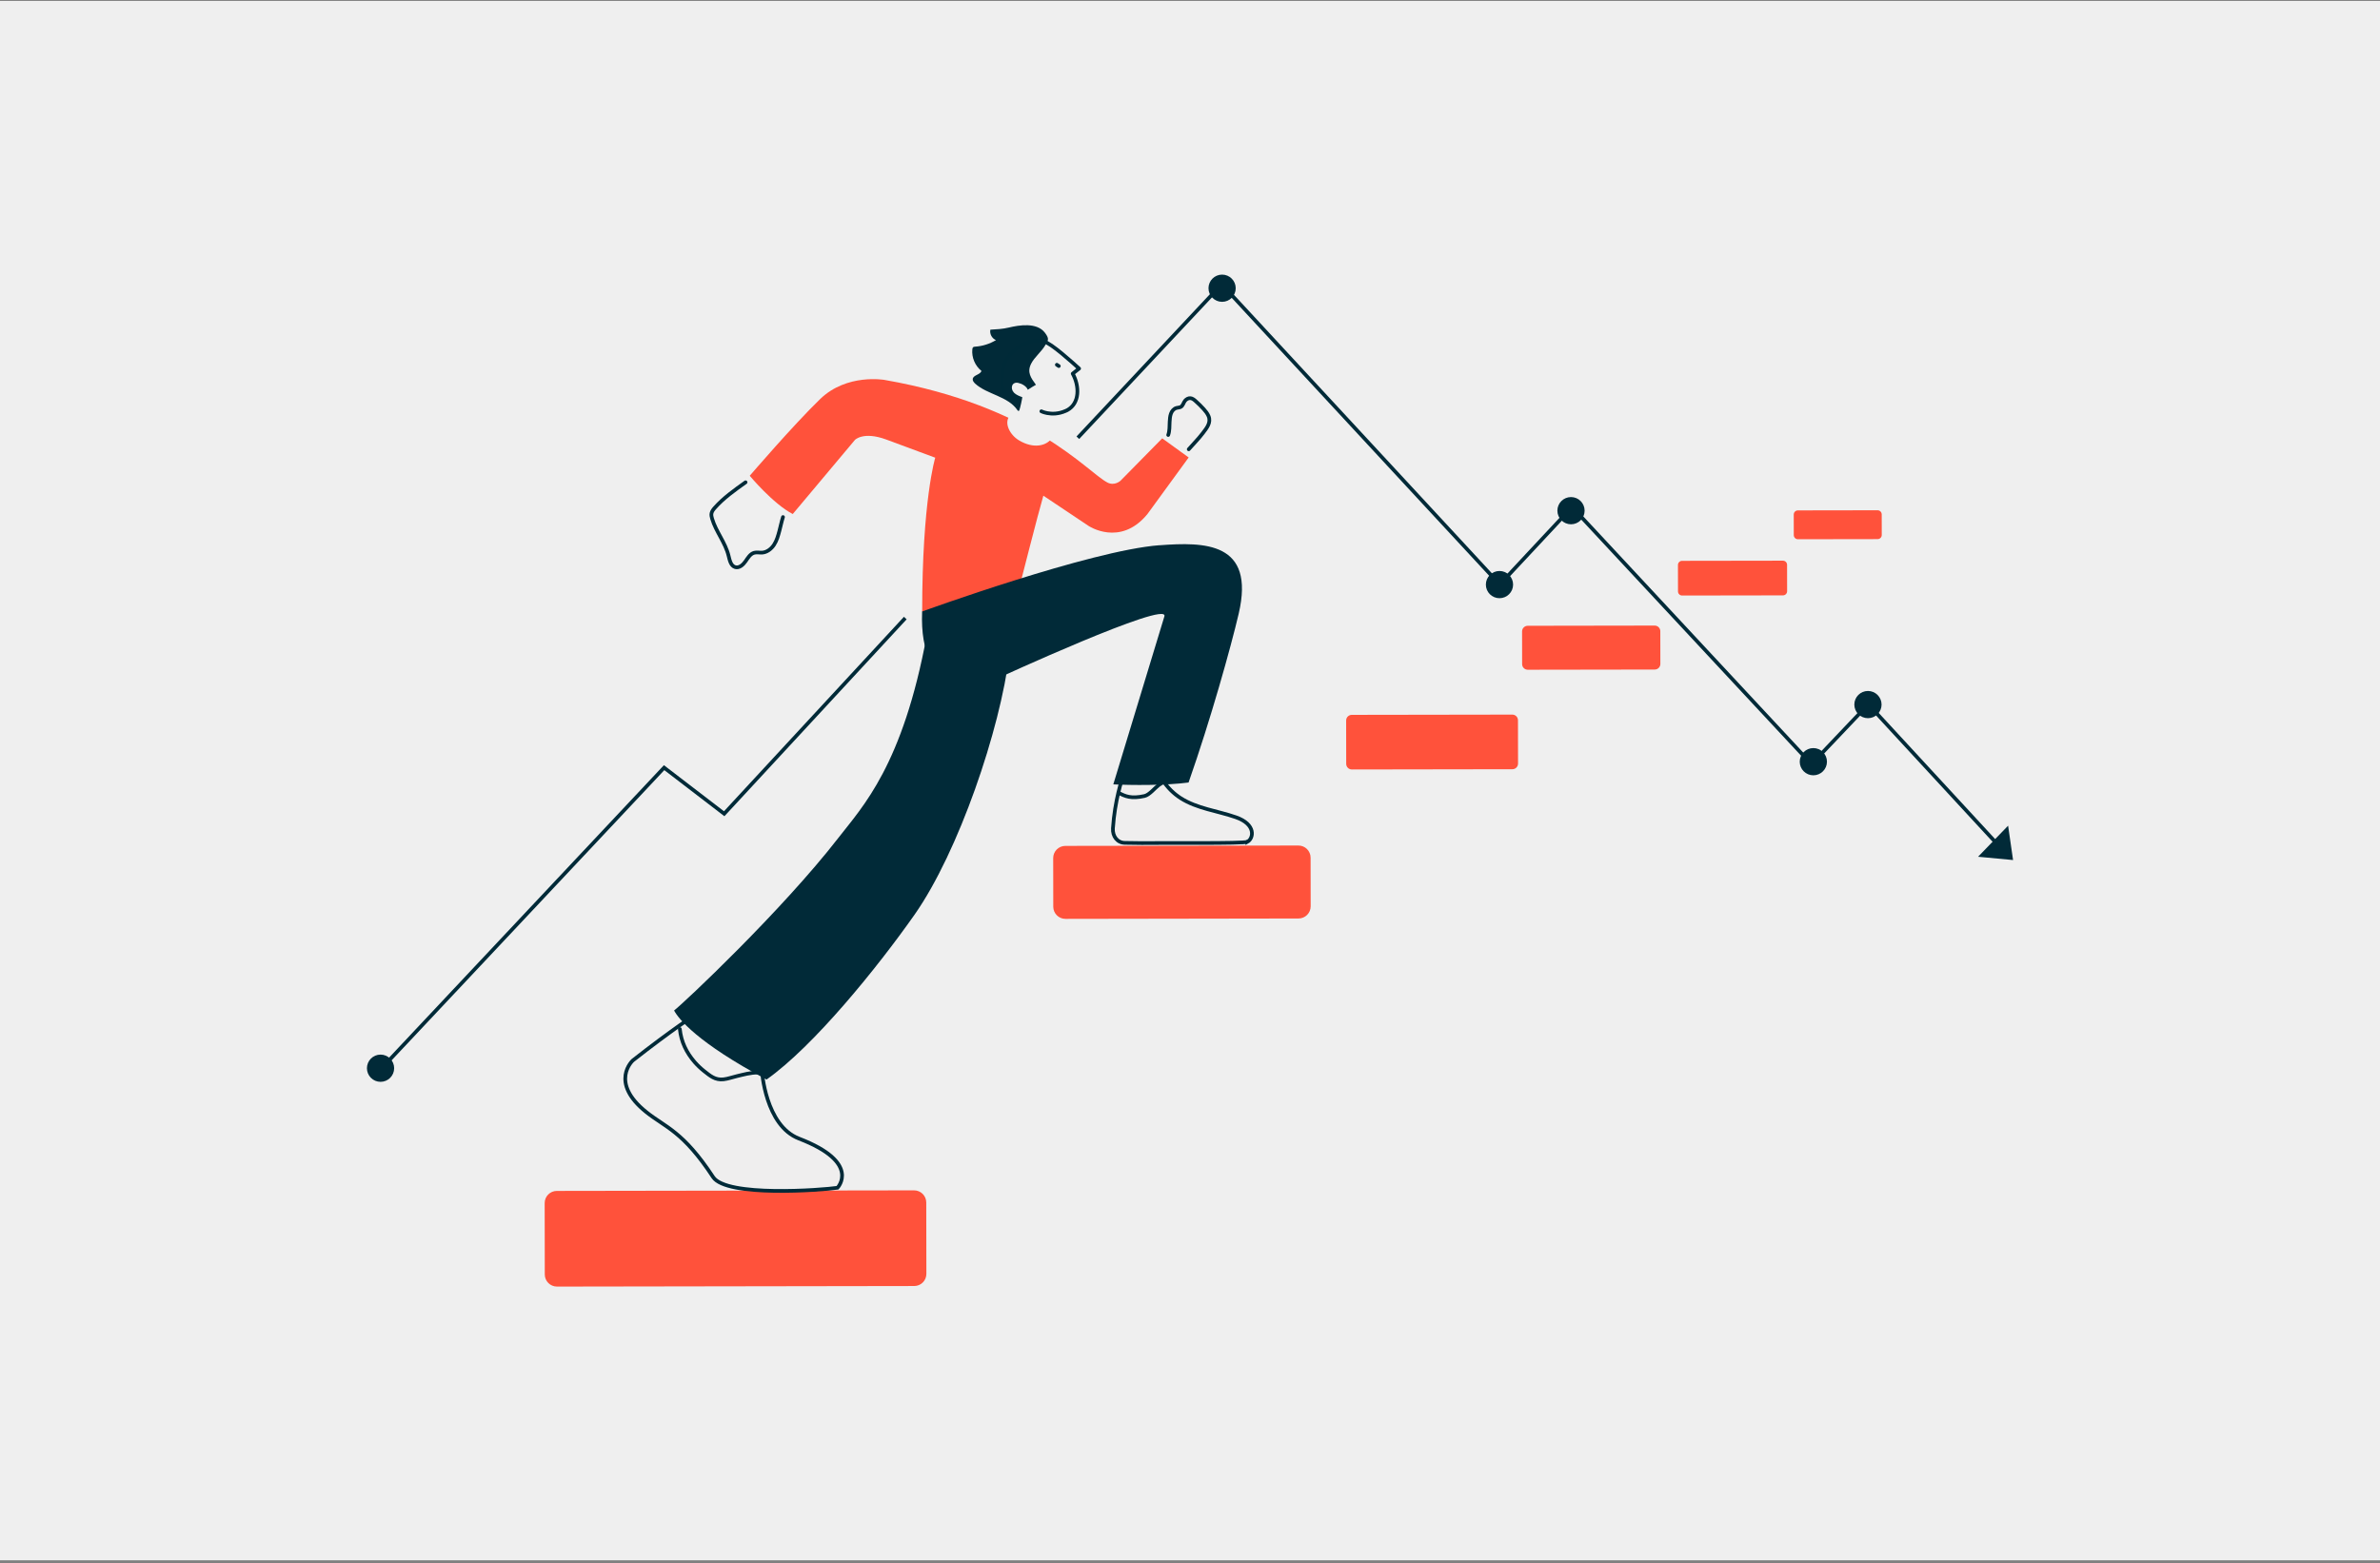 <?xml version="1.0" encoding="UTF-8"?>
<svg xmlns="http://www.w3.org/2000/svg" width="644" height="423" viewBox="0 0 644 423" fill="none">
  <rect x="0" y="0" width="644" height="423" fill="#808080" stroke="none"/>
  <rect width="644" height="422" transform="translate(0 0.248)" fill="#EFEFEF"></rect>
  <path d="M291.65 118.456L330.581 76.943L405.817 158.172L425.381 137.22L490.171 206.795L505.538 190.613L542.93 231.129" stroke="#002A38" stroke-miterlimit="10"></path>
  <path d="M102.849 289.533L179.701 207.745L195.959 220.214L244.959 167.259" stroke="#002A38" stroke-miterlimit="10"></path>
  <path d="M543.369 223.445L544.712 232.744L535.247 231.853L543.369 223.445Z" fill="#012A38"></path>
  <path d="M330.686 81.682C332.72 81.682 334.37 80.033 334.37 77.999C334.37 75.965 332.72 74.316 330.686 74.316C328.652 74.316 327.003 75.965 327.003 77.999C327.003 80.033 328.652 81.682 330.686 81.682Z" fill="#012A38"></path>
  <path d="M102.971 292.764C105.005 292.764 106.654 291.115 106.654 289.081C106.654 287.046 105.005 285.397 102.971 285.397C100.937 285.397 99.288 287.046 99.288 289.081C99.288 291.115 100.937 292.764 102.971 292.764Z" fill="#012A38"></path>
  <path d="M405.742 161.886C407.777 161.886 409.426 160.237 409.426 158.202C409.426 156.168 407.777 154.519 405.742 154.519C403.708 154.519 402.059 156.168 402.059 158.202C402.059 160.237 403.708 161.886 405.742 161.886Z" fill="#012A38"></path>
  <path d="M490.669 209.813C492.704 209.813 494.353 208.164 494.353 206.13C494.353 204.095 492.704 202.446 490.669 202.446C488.635 202.446 486.986 204.095 486.986 206.13C486.986 208.164 488.635 209.813 490.669 209.813Z" fill="#012A38"></path>
  <path d="M505.446 194.355C507.481 194.355 509.13 192.706 509.13 190.672C509.13 188.638 507.481 186.989 505.446 186.989C503.412 186.989 501.763 188.638 501.763 190.672C501.763 192.706 503.412 194.355 505.446 194.355Z" fill="#012A38"></path>
  <path d="M425.095 141.882C427.13 141.882 428.779 140.233 428.779 138.199C428.779 136.164 427.13 134.515 425.095 134.515C423.061 134.515 421.412 136.164 421.412 138.199C421.412 140.233 423.061 141.882 425.095 141.882Z" fill="#012A38"></path>
  <path d="M337.524 227.824C339.23 226.888 339.954 223.084 334.384 221.152C329.387 219.416 323.908 218.827 319.47 215.989C317.598 214.781 315.967 213.181 314.745 211.309C314.322 210.66 314.05 209.619 313.477 209.121C312.752 208.487 311.107 208.275 310.186 208.094C307.408 207.536 306.699 208.622 304.042 209.634C303.589 210.766 301.642 216.638 301.144 224.171C301.008 226.299 302.351 228.141 304.48 228.096C305.793 228.065 307.65 228.186 308.963 228.156C314.609 228.05 336.603 228.322 337.524 227.809V227.824Z" fill="#EFEEEE" stroke="#002A38" stroke-miterlimit="10" stroke-linecap="round"></path>
  <path d="M302.652 214.54C304.448 215.491 306.034 216.231 309.687 215.416C311.03 215.114 312.464 213.257 313.566 212.427C314.668 211.596 315.649 211.249 317.023 211.445" stroke="#002A38" stroke-miterlimit="10" stroke-linecap="round"></path>
  <path d="M351.336 228.818L288.267 228.917C286.45 228.92 284.979 230.396 284.982 232.213L285.002 245.376C285.005 247.194 286.481 248.665 288.298 248.662L351.367 248.563C353.185 248.56 354.656 247.084 354.653 245.267L354.632 232.104C354.63 230.286 353.154 228.815 351.336 228.818Z" fill="#FF523B"></path>
  <path d="M201.741 130.518C198.782 132.632 195.733 134.79 193.393 137.447C193.016 137.87 192.654 138.338 192.533 138.881C192.427 139.379 192.533 139.878 192.684 140.361C193.725 143.878 196.277 146.821 197.137 150.384C197.439 151.607 197.741 153.131 198.949 153.479C200.05 153.781 201.077 152.845 201.726 151.909C202.375 150.973 203.009 149.871 204.096 149.584C204.775 149.403 205.485 149.584 206.179 149.554C207.538 149.478 208.715 148.542 209.455 147.41C210.195 146.278 210.557 144.935 210.904 143.636C211.236 142.414 211.478 141.146 211.87 139.923" stroke="#002A38" stroke-linecap="round" stroke-linejoin="round"></path>
  <path d="M321.658 121.581C322.941 120.117 324.33 118.728 325.507 117.173C326.534 115.815 327.756 114.366 327.017 112.6C326.715 111.89 326.217 111.271 325.703 110.697C325.009 109.928 324.254 109.188 323.469 108.494C323.077 108.146 322.654 107.814 322.126 107.754C321.582 107.693 321.039 108.01 320.676 108.418C320.224 108.946 320.118 109.822 319.469 110.139C319.122 110.305 318.729 110.29 318.352 110.396C317.627 110.592 317.099 111.226 316.842 111.935C316.586 112.645 316.54 113.384 316.495 114.139C316.435 115.332 316.51 116.585 316.103 117.717" fill="#EFEEEE"></path>
  <path d="M321.658 121.581C322.941 120.117 324.33 118.728 325.507 117.173C326.534 115.815 327.756 114.366 327.017 112.6C326.715 111.89 326.217 111.271 325.703 110.697C325.009 109.928 324.254 109.188 323.469 108.494C323.077 108.146 322.654 107.814 322.126 107.754C321.582 107.693 321.039 108.01 320.676 108.418C320.224 108.946 320.118 109.822 319.469 110.139C319.122 110.305 318.729 110.29 318.352 110.396C317.627 110.592 317.099 111.226 316.842 111.935C316.586 112.645 316.54 113.384 316.495 114.139C316.435 115.332 316.51 116.585 316.103 117.717" stroke="#002A38" stroke-linecap="round" stroke-linejoin="round"></path>
  <path d="M202.871 128.751C202.871 128.751 209.181 136.344 214.509 139.107L231.341 119.045C231.341 119.045 233.59 116.675 239.749 118.924C246.255 121.309 253.063 123.86 253.063 123.86C253.063 123.86 249.516 135.393 249.531 165.569L275.646 159.636C275.646 159.636 280.975 138.699 282.319 134.14L294.531 142.307C294.531 142.307 303.12 148.103 310.487 139.107L321.642 123.8L314.487 118.622L303.196 130.095C303.196 130.095 301.58 131.604 299.618 130.562C293.987 127.589 279.601 109.867 239.357 102.817C239.357 102.817 229.167 100.99 221.936 107.98C214.706 114.969 202.871 128.751 202.871 128.751Z" fill="#FF523B"></path>
  <path d="M313.748 147.562C325.96 146.641 339.697 146.656 335.184 166.039C333.04 175.217 327.576 194.766 321.613 211.763C315.499 212.579 306.065 212.518 301.249 212.262L315.077 166.779C316.269 162.235 269.322 183.852 269.322 183.852C265.654 185.361 261.533 185.618 257.804 184.244C252.943 182.448 249.034 177.315 249.517 165.48C249.517 165.48 294.984 148.951 313.733 147.547L313.748 147.562Z" fill="#012A38"></path>
  <path d="M284.508 118.729C283.104 120.616 279.708 121.551 275.722 119.166C273.262 117.687 271.692 114.577 273.096 112.69C274.5 110.803 278.092 111.649 280.402 113.355C282.712 115.06 285.897 116.842 284.493 118.729H284.508Z" fill="#EFEFEF"></path>
  <path d="M282.863 93.369C281.867 95.135 279.875 96.705 279.029 98.396C277.837 100.735 278.939 102.245 280.312 104.132C280.297 104.102 278.305 105.324 278.108 105.475C277.761 104.509 276.478 103.815 275.527 103.619C273.761 103.241 273.278 105.143 274.38 106.276C274.908 106.819 275.889 107.242 276.599 107.468C276.704 107.498 275.98 110.729 275.814 111.031C275.784 111.091 275.738 111.166 275.678 111.197C275.527 111.257 275.376 111.106 275.286 110.97C272.749 107.227 267.149 106.774 263.919 103.86C263.541 103.513 263.149 103.075 263.209 102.577C263.33 101.46 265.262 101.445 265.564 100.373C263.843 98.999 262.877 96.72 263.103 94.531C263.119 94.35 263.149 94.154 263.269 94.018C263.436 93.837 263.692 93.822 263.934 93.807C265.896 93.671 267.828 93.052 269.504 92.04C268.417 91.618 267.738 90.35 267.979 89.218C269.655 89.127 271.346 89.036 272.976 88.644C275.708 87.995 280.569 87.15 282.758 90.063C284.011 91.739 283.618 92.055 282.863 93.384V93.369Z" fill="#012A38"></path>
  <path d="M281.777 111.303C281.777 111.303 282.396 111.62 283.407 111.801C284.615 112.027 286.396 112.073 288.389 111.182L288.826 110.971C292.193 109.114 292.117 104.48 290.261 101.113C290.502 100.947 291.664 100.026 291.996 99.74C290.261 98.17 284.434 92.856 282.426 92.403C278.924 91.633 275.588 93.46 273.278 96.026C271.889 97.566 271.089 99.664 271.15 101.732C271.21 103.8 270.712 104.646 271.935 106.231" stroke="#002A38" stroke-linecap="round" stroke-linejoin="round"></path>
  <path d="M285.974 98.713L286.502 99.06" stroke="#002A38" stroke-linecap="round" stroke-linejoin="round"></path>
  <path d="M409.218 193.388L365.773 193.456C364.931 193.458 364.25 194.141 364.251 194.983L364.269 206.713C364.271 207.555 364.954 208.236 365.796 208.235L409.241 208.167C410.083 208.165 410.765 207.482 410.764 206.64L410.745 194.91C410.744 194.068 410.06 193.387 409.218 193.388Z" fill="#FF523B"></path>
  <path d="M447.736 169.295L413.378 169.349C412.536 169.35 411.855 170.034 411.856 170.876L411.87 179.722C411.871 180.564 412.555 181.245 413.397 181.244L447.754 181.19C448.596 181.189 449.278 180.505 449.276 179.663L449.263 170.817C449.261 169.975 448.578 169.294 447.736 169.295Z" fill="#FF523B"></path>
  <path d="M482.442 151.73L455.15 151.773C454.533 151.774 454.033 152.275 454.034 152.892L454.045 160.047C454.046 160.664 454.547 161.163 455.164 161.162L482.457 161.12C483.074 161.119 483.573 160.618 483.572 160.001L483.561 152.845C483.56 152.229 483.059 151.729 482.442 151.73Z" fill="#FF523B"></path>
  <path d="M508.053 138.089L486.482 138.123C485.865 138.124 485.365 138.625 485.366 139.242L485.375 144.812C485.376 145.429 485.877 145.929 486.494 145.928L508.065 145.894C508.682 145.893 509.182 145.392 509.181 144.775L509.172 139.205C509.171 138.588 508.67 138.088 508.053 138.089Z" fill="#FF523B"></path>
  <path d="M247.339 322.135L150.668 322.287C148.85 322.289 147.379 323.765 147.382 325.583L147.412 344.89C147.415 346.707 148.891 348.178 150.708 348.175L247.38 348.024C249.197 348.021 250.669 346.545 250.666 344.728L250.635 325.42C250.632 323.603 249.157 322.132 247.339 322.135Z" fill="#FF523B"></path>
  <path d="M188.831 274.093C188.831 274.093 181.616 278.818 171.245 286.969C171.245 286.969 164.709 292.856 174.929 300.993C180.106 305.114 184.816 306.14 192.968 318.549C196.56 324.014 222.389 322.066 226.616 321.432C226.616 321.432 233.152 314.654 216.215 308.133C207.052 304.616 206.161 289.732 206.161 289.732C206.161 289.732 197.542 274.561 188.831 274.108V274.093Z" fill="#EFEEEE" stroke="#002A38" stroke-miterlimit="10" stroke-linecap="round"></path>
  <path d="M250.783 171.866C244.277 207.099 233.469 218.224 226.857 226.738C211.55 246.483 184.952 271.511 182.401 273.459C183.578 275.708 188.711 282.169 207.414 292.147C220.2 283.135 237.439 261.805 247.493 247.494C259.342 230.603 270.664 197.468 273.14 176.968L250.798 171.866H250.783Z" fill="#012A38"></path>
  <path d="M183.958 278.484C184.305 281.911 185.724 284.84 187.988 287.451C188.713 288.281 189.633 289.157 190.494 289.836C192.169 291.15 193.498 292.342 195.792 292.086C197.015 291.95 198.193 291.497 199.385 291.225C201.061 290.833 203.114 290.229 205.152 290.259C206.691 290.289 207.205 290.138 207.19 290.501" stroke="#002A38" stroke-miterlimit="10" stroke-linecap="round"></path>
</svg>
